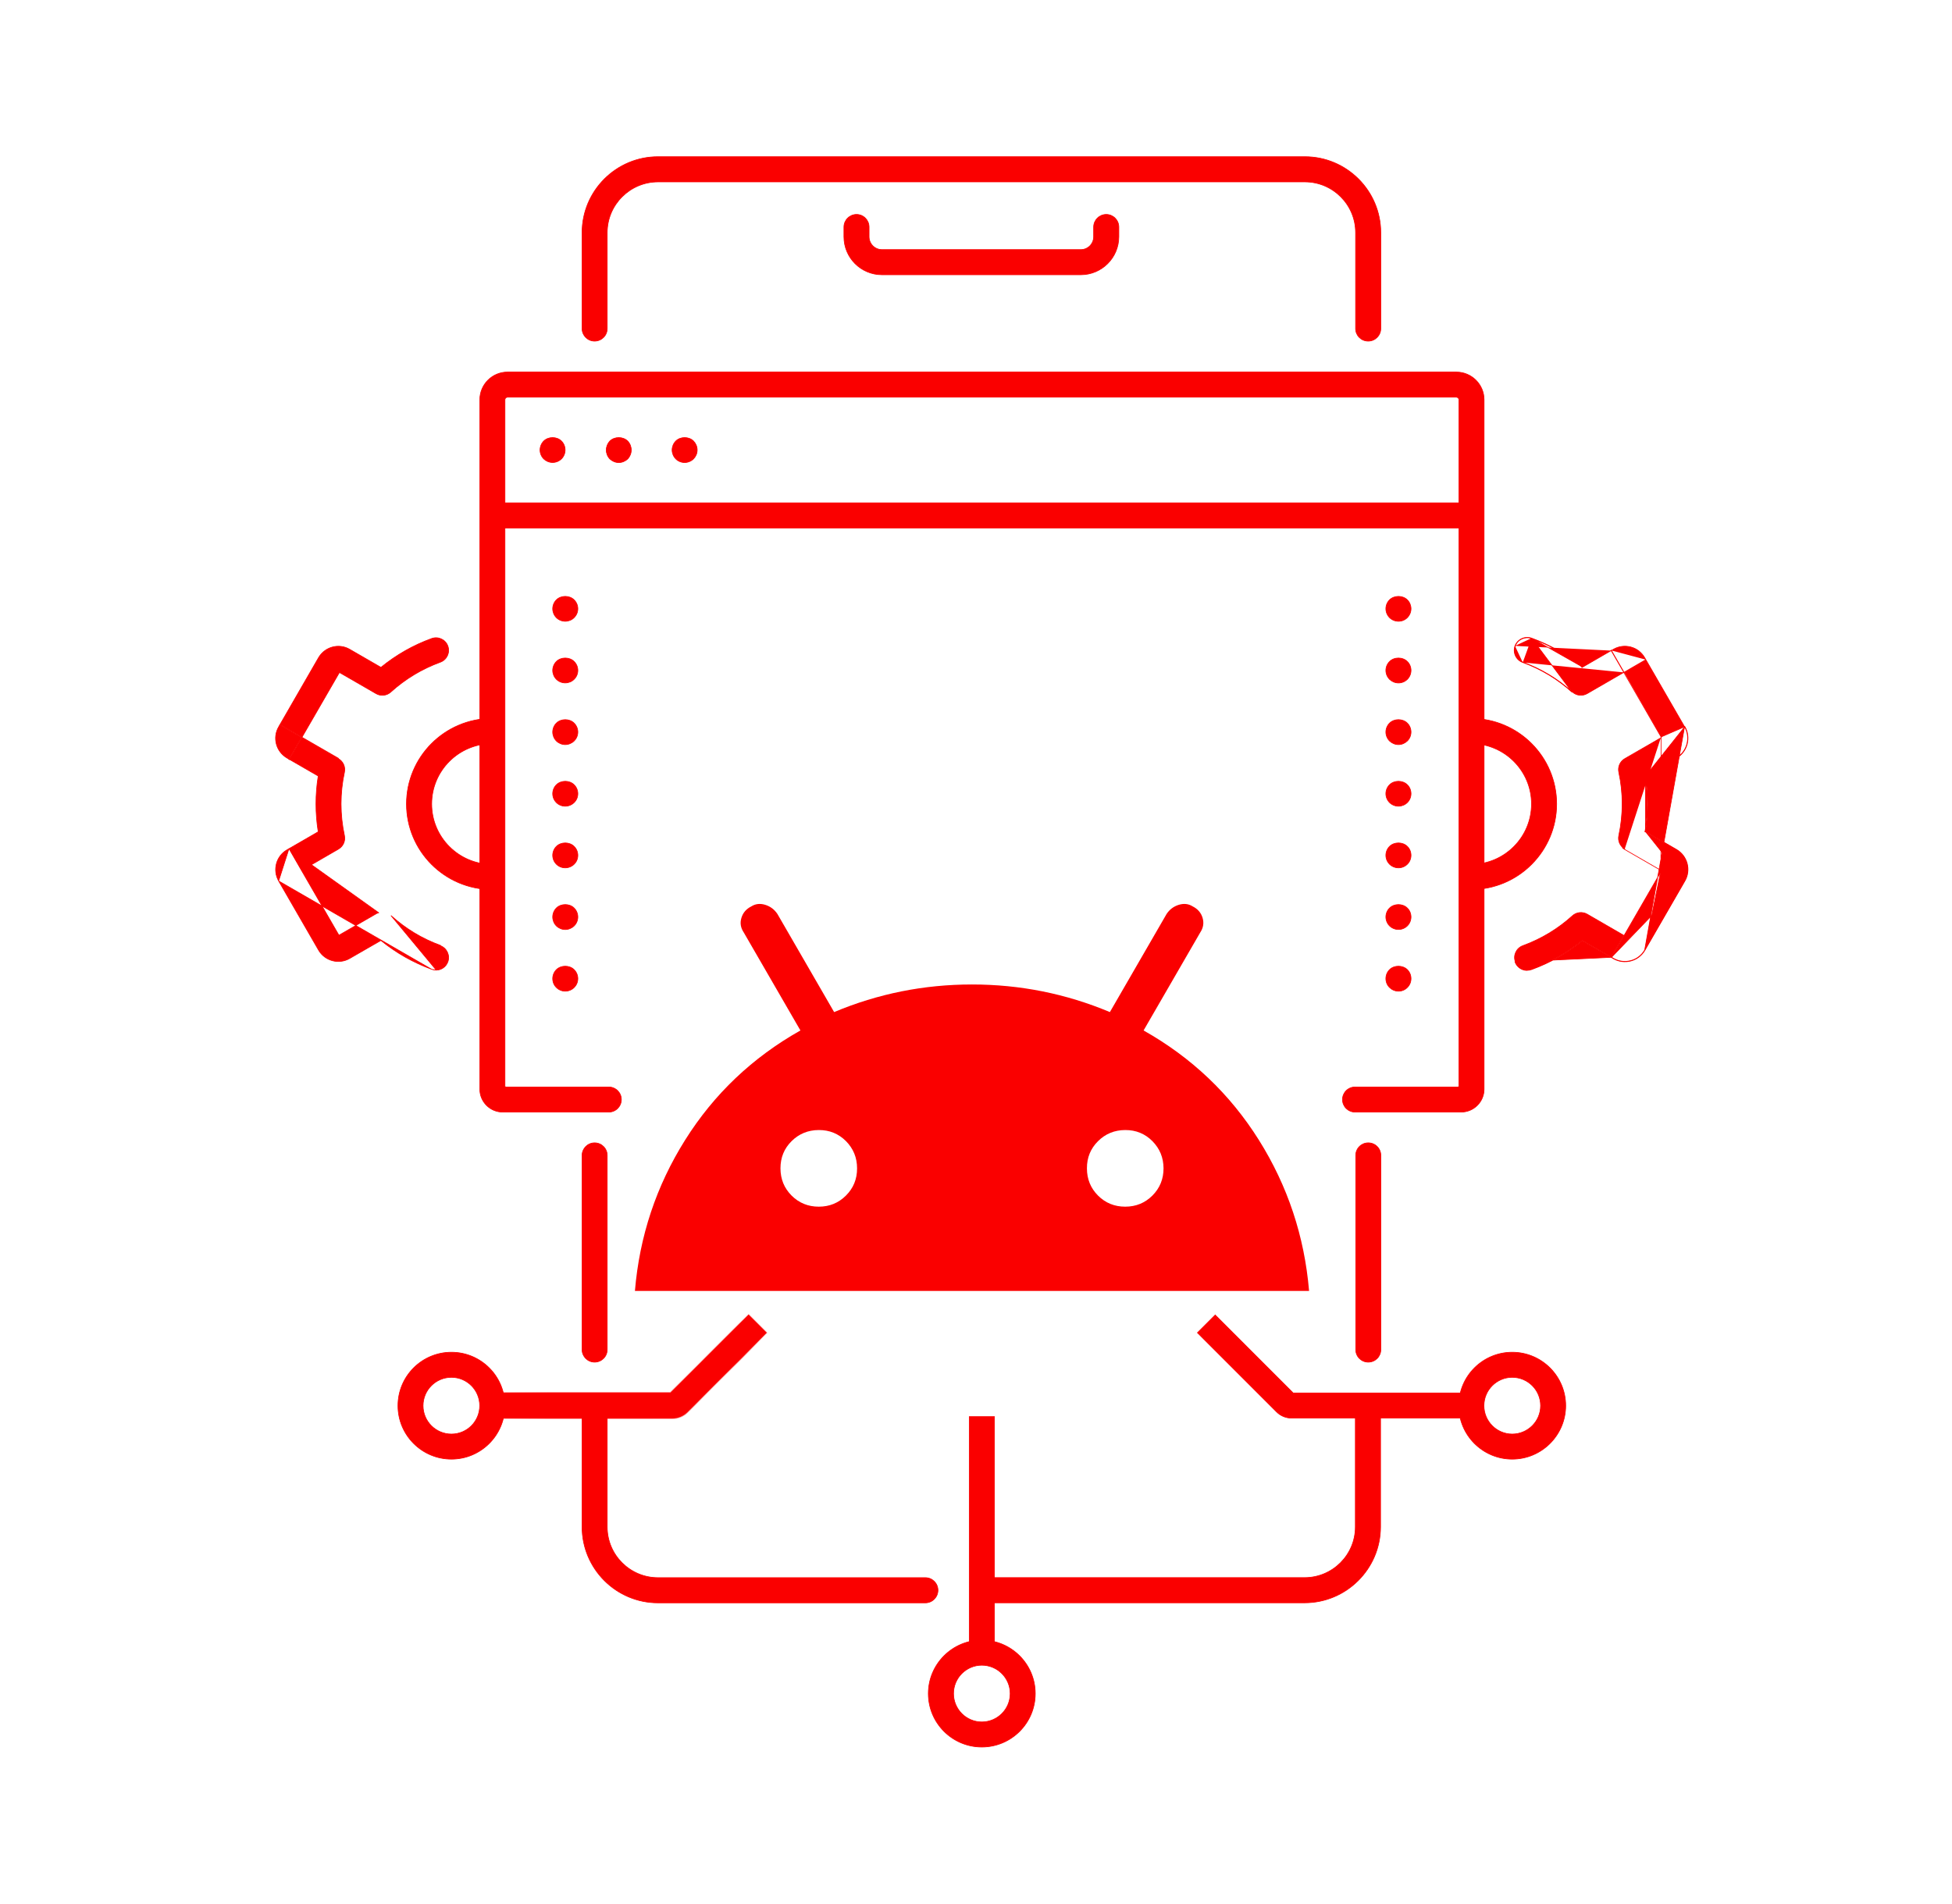 <svg width="41" height="40" viewBox="0 0 41 40" fill="none" xmlns="http://www.w3.org/2000/svg">
<mask id="mask0_538_1004" style="mask-type:alpha" maskUnits="userSpaceOnUse" x="0" y="0" width="41" height="40">
<path d="M0.625 0H40.625V40H0.625V0Z" fill="#D9D9D9"/>
</mask>
<g mask="url(#mask0_538_1004)">
<path d="M28.737 7.166C28.591 7.166 28.473 7.048 28.473 6.902V4.887C28.473 4.299 27.995 3.821 27.407 3.821H13.821C13.234 3.821 12.754 4.299 12.754 4.887V6.902C12.754 7.048 12.636 7.166 12.489 7.166C12.344 7.166 12.226 7.048 12.226 6.902V4.887C12.226 4.008 12.942 3.292 13.821 3.292H27.407C28.286 3.292 29.002 4.008 29.002 4.887V6.902C29.002 7.048 28.884 7.166 28.738 7.166H28.737Z" fill="#FA0000" stroke="#FA0000" stroke-width="0.014"/>
<path d="M28.739 28.616C28.593 28.616 28.476 28.498 28.476 28.352V24.273C28.476 24.127 28.593 24.009 28.739 24.009C28.886 24.009 29.003 24.127 29.003 24.273V28.352C29.003 28.498 28.886 28.616 28.739 28.616Z" fill="#FA0000" stroke="#FA0000" stroke-width="0.014"/>
<path d="M27.402 33.672H20.617V33.143H27.402C27.99 33.143 28.468 32.665 28.468 32.077V29.535H28.997V32.077C28.997 32.956 28.281 33.672 27.402 33.672Z" fill="#FA0000" stroke="#FA0000" stroke-width="0.014"/>
<path d="M19.437 33.673H13.821C12.942 33.673 12.226 32.957 12.226 32.078V29.529C12.226 29.383 12.344 29.265 12.489 29.265C12.636 29.265 12.754 29.383 12.754 29.529V32.078C12.754 32.666 13.232 33.144 13.821 33.144H19.437C19.583 33.144 19.701 33.263 19.701 33.408C19.701 33.553 19.583 33.673 19.437 33.673Z" fill="#FA0000" stroke="#FA0000" stroke-width="0.014"/>
<path d="M12.489 28.616C12.344 28.616 12.226 28.498 12.226 28.352V24.274C12.226 24.128 12.344 24.009 12.489 24.009C12.636 24.009 12.754 24.127 12.754 24.274V28.352C12.754 28.498 12.636 28.616 12.489 28.616Z" fill="#FA0000" stroke="#FA0000" stroke-width="0.014"/>
<path d="M22.702 5.772H18.524C18.084 5.772 17.726 5.415 17.726 4.973V4.77C17.726 4.624 17.845 4.505 17.991 4.505C18.137 4.505 18.254 4.624 18.254 4.77V4.973C18.254 5.123 18.376 5.244 18.524 5.244H22.702C22.85 5.244 22.971 5.123 22.971 4.973V4.77C22.971 4.624 23.09 4.505 23.236 4.505C23.382 4.505 23.5 4.624 23.5 4.77V4.973C23.5 5.413 23.142 5.772 22.702 5.772Z" fill="#FA0000" stroke="#FA0000" stroke-width="0.014"/>
<path d="M9.164 20.381C9.269 20.379 9.368 20.313 9.407 20.207L9.407 20.207C9.457 20.07 9.385 19.917 9.249 19.867C9.249 19.867 9.249 19.867 9.249 19.867L9.251 19.861C8.865 19.72 8.517 19.509 8.212 19.234L9.164 20.381ZM9.164 20.381L9.165 20.38H9.158C9.128 20.38 9.097 20.374 9.067 20.363M9.164 20.381L9.067 20.363M6.334 15.491L6.337 15.485L5.881 15.221L6.691 13.816C6.824 13.588 7.117 13.508 7.345 13.641L7.345 13.641L7.996 14.017L7.99 14.029L8.005 14.017C8.323 13.758 8.679 13.555 9.067 13.414L9.067 13.414C9.204 13.364 9.357 13.434 9.407 13.572C9.457 13.71 9.386 13.861 9.249 13.911L9.249 13.911C8.863 14.052 8.512 14.263 8.208 14.539L8.208 14.539C8.122 14.616 7.998 14.63 7.898 14.571L7.898 14.571L7.129 14.127L7.125 14.133L7.132 14.137L7.132 14.137L7.125 14.133L7.122 14.14L6.343 15.488L6.339 15.494M6.334 15.491L5.877 15.227L5.853 15.27L5.853 15.27C5.72 15.498 5.799 15.791 6.028 15.924L6.07 15.948M6.334 15.491L6.339 15.494M6.334 15.491L6.07 15.948M6.07 15.948L6.067 15.954L6.072 15.957L6.075 15.951M6.07 15.948L6.075 15.951M6.075 15.951L6.679 16.3L6.695 16.309L6.683 16.307C6.652 16.5 6.637 16.693 6.637 16.888C6.637 17.083 6.652 17.277 6.683 17.47L6.686 17.488L6.679 17.477L6.076 17.826L6.34 18.283L7.109 17.838C7.109 17.838 7.109 17.838 7.109 17.838C7.208 17.78 7.259 17.667 7.235 17.555L7.235 17.555C7.188 17.335 7.164 17.111 7.164 16.888C7.164 16.665 7.188 16.441 7.235 16.223C7.259 16.111 7.208 15.996 7.109 15.939L7.109 15.939L6.34 15.495L6.339 15.494M6.075 15.951L6.339 15.494M9.067 20.363C8.681 20.222 8.323 20.02 8.005 19.761L8.013 19.75L7.996 19.76L7.345 20.135L7.345 20.135C7.117 20.267 6.823 20.188 6.691 19.96L6.691 19.96L5.853 18.508L9.067 20.363ZM6.07 17.829L6.337 18.293L7.119 19.648L7.125 19.644L7.132 19.64L7.895 19.2L7.91 19.191C7.924 19.184 7.938 19.179 7.953 19.174L6.07 17.829ZM6.07 17.829L6.028 17.854L6.028 17.854C5.8 17.985 5.722 18.279 5.853 18.507L6.07 17.829ZM6.344 15.489L6.344 15.488L6.344 15.489ZM6.344 15.489L7.113 15.933L6.344 15.489ZM7.242 16.224L7.242 16.224L7.242 16.224Z" fill="#FA0000" stroke="#FA0000" stroke-width="0.014"/>
<path d="M10.329 18.687C9.341 18.683 8.538 17.879 8.538 16.89C8.538 15.9 9.341 15.097 10.329 15.093V15.622C9.633 15.626 9.067 16.192 9.067 16.89C9.067 17.587 9.633 18.155 10.329 18.159V18.687Z" fill="#FA0000" stroke="#FA0000" stroke-width="0.014"/>
<path d="M34.886 18.285L34.892 18.288L34.899 18.292L34.116 19.647L33.849 20.109L33.889 20.133L33.889 20.133C34 20.197 34.129 20.213 34.253 20.181C34.378 20.148 34.48 20.069 34.545 19.958L34.886 18.285ZM34.886 18.285L34.123 17.844M34.886 18.285L34.889 15.482M34.561 16.304L35.212 15.928C35.444 15.795 35.523 15.496 35.389 15.264L34.561 16.304ZM34.561 16.304C34.591 16.497 34.606 16.693 34.606 16.886C34.606 17.079 34.591 17.275 34.561 17.469M34.561 16.304V17.469M34.561 17.469L35.212 17.845C35.444 17.98 35.524 18.277 35.389 18.509M34.561 17.469L35.389 18.509M35.389 18.509L34.551 19.961C34.486 20.074 34.382 20.154 34.255 20.188C34.129 20.221 33.998 20.204 33.886 20.139L33.845 20.115L35.389 18.509ZM34.889 15.482L34.11 14.133L34.106 14.126M34.889 15.482L35.383 15.268L34.573 13.865L34.116 14.129L34.112 14.123M34.889 15.482L34.892 15.488L34.896 15.494L34.127 15.938L34.127 15.938C34.028 15.995 33.977 16.11 34.001 16.222C34.048 16.441 34.072 16.665 34.072 16.887C34.072 17.11 34.048 17.334 34.001 17.554L34.001 17.554C33.977 17.666 34.028 17.779 34.127 17.838C34.127 17.838 34.127 17.838 34.127 17.838L34.123 17.844M34.106 14.126L34.112 14.123M34.106 14.126L33.841 13.668M34.106 14.126L34.106 14.126L33.337 14.571L33.337 14.571C33.236 14.629 33.112 14.615 33.027 14.538L33.027 14.538C32.722 14.263 32.373 14.051 31.986 13.911L31.984 13.917M34.112 14.123L34.569 13.858M34.112 14.123L33.847 13.665M34.569 13.858L34.545 13.816C34.48 13.705 34.378 13.625 34.253 13.592C34.129 13.56 34 13.576 33.889 13.64L33.889 13.64L33.847 13.665M34.569 13.858L34.545 13.816L34.569 13.858ZM33.847 13.665L33.844 13.659L33.838 13.662L33.841 13.668M33.847 13.665L33.841 13.668M33.841 13.668L33.238 14.017L33.222 14.026L33.23 14.016C32.911 13.757 32.554 13.555 32.167 13.413C32.031 13.365 31.878 13.435 31.828 13.571L31.821 13.569M31.984 13.917C31.843 13.866 31.77 13.71 31.821 13.569M31.984 13.917L31.986 13.911C31.85 13.861 31.778 13.709 31.828 13.571L31.821 13.569M31.984 13.917C32.37 14.058 32.718 14.269 33.022 14.544L32.17 13.406M31.821 13.569C31.873 13.429 32.029 13.357 32.17 13.406M32.17 13.406C32.557 13.548 32.915 13.751 33.235 14.01L32.17 13.406ZM34.123 17.844L34.127 17.838L34.074 17.807C34.087 17.819 34.101 17.83 34.117 17.84L34.123 17.844ZM31.828 20.206L31.828 20.206C31.778 20.07 31.848 19.918 31.986 19.867C32.372 19.726 32.722 19.515 33.027 19.239L33.023 19.234L33.027 19.239C33.112 19.162 33.236 19.148 33.337 19.205C33.337 19.205 33.337 19.205 33.337 19.205L34.106 19.65L33.842 20.106L33.238 19.758L33.245 19.747L33.23 19.759C32.911 20.018 32.555 20.22 32.167 20.361C32.138 20.372 32.106 20.378 32.077 20.378V20.38C31.969 20.38 31.867 20.314 31.828 20.206ZM35.383 18.505L34.545 19.958L35.383 15.268C35.515 15.496 35.437 15.79 35.208 15.922L35.208 15.922L34.557 16.298L34.55 16.287L34.553 16.305C34.584 16.498 34.599 16.693 34.599 16.886C34.599 17.078 34.584 17.274 34.553 17.468L34.541 17.466L34.557 17.475L35.208 17.852C35.437 17.984 35.516 18.277 35.383 18.505L35.383 18.505ZM33.839 20.112L33.235 19.764C32.915 20.024 32.559 20.227 32.17 20.368C32.139 20.379 32.107 20.385 32.077 20.385H32.069V20.387C31.961 20.384 31.861 20.317 31.821 20.208L33.839 20.112Z" fill="#FA0000" stroke="#FA0000" stroke-width="0.014"/>
<path d="M30.906 18.687V18.159C31.602 18.155 32.168 17.587 32.168 16.89C32.168 16.192 31.602 15.626 30.906 15.622V15.093C31.894 15.097 32.696 15.902 32.696 16.89C32.696 17.877 31.894 18.683 30.906 18.687Z" fill="#FA0000" stroke="#FA0000" stroke-width="0.014"/>
<path d="M30.69 23.363H28.462C28.316 23.363 28.198 23.245 28.198 23.099C28.198 22.953 28.316 22.836 28.462 22.836H30.636V22.829H30.643V8.399C30.643 8.368 30.619 8.344 30.589 8.344H10.66C10.63 8.344 10.606 8.368 10.606 8.399V22.829H10.613V22.836H12.787C12.933 22.836 13.051 22.955 13.051 23.099C13.051 23.244 12.933 23.363 12.787 23.363H10.559C10.294 23.363 10.078 23.147 10.078 22.881V8.399C10.078 8.076 10.339 7.816 10.66 7.816H30.589C30.91 7.816 31.172 8.076 31.172 8.399V22.881C31.172 23.147 30.955 23.363 30.69 23.363Z" fill="#FA0000" stroke="#FA0000" stroke-width="0.014"/>
<path d="M10.351 10.564H30.901V11.092H10.351V10.564Z" fill="#FA0000" stroke="#FA0000" stroke-width="0.014"/>
<path d="M14.38 9.717C14.31 9.717 14.242 9.689 14.194 9.64C14.145 9.59 14.117 9.522 14.117 9.454C14.117 9.385 14.145 9.316 14.194 9.266C14.291 9.169 14.468 9.168 14.567 9.266C14.615 9.316 14.644 9.383 14.644 9.454C14.644 9.524 14.615 9.591 14.567 9.64C14.517 9.689 14.449 9.717 14.38 9.717Z" fill="#FA0000" stroke="#FA0000" stroke-width="0.014"/>
<path d="M12.997 9.718C12.927 9.718 12.86 9.689 12.809 9.641C12.761 9.591 12.734 9.523 12.734 9.454C12.734 9.385 12.762 9.316 12.809 9.266C12.908 9.169 13.084 9.168 13.184 9.266C13.232 9.316 13.259 9.384 13.259 9.454C13.259 9.524 13.231 9.592 13.184 9.641C13.134 9.689 13.066 9.718 12.997 9.718Z" fill="#FA0000" stroke="#FA0000" stroke-width="0.014"/>
<path d="M11.607 9.716C11.536 9.716 11.469 9.687 11.42 9.64C11.371 9.59 11.343 9.522 11.343 9.454C11.343 9.385 11.371 9.316 11.42 9.266C11.519 9.168 11.696 9.169 11.793 9.266C11.843 9.316 11.87 9.383 11.87 9.454C11.87 9.524 11.842 9.591 11.793 9.64C11.743 9.689 11.676 9.716 11.607 9.716Z" fill="#FA0000" stroke="#FA0000" stroke-width="0.014"/>
<path d="M12.059 16.487L12.059 16.487C12.109 16.536 12.137 16.604 12.137 16.674C12.137 16.744 12.109 16.812 12.059 16.86L12.059 16.86L12.059 16.86C12.01 16.909 11.941 16.937 11.872 16.937C11.803 16.937 11.734 16.909 11.686 16.86C11.636 16.81 11.609 16.743 11.609 16.674C11.609 16.605 11.637 16.536 11.686 16.487C11.784 16.389 11.962 16.389 12.059 16.487Z" fill="#FA0000" stroke="#FA0000" stroke-width="0.014"/>
<path d="M12.059 17.782L12.059 17.782C12.109 17.831 12.137 17.898 12.137 17.969C12.137 18.039 12.109 18.107 12.059 18.155L12.059 18.155L12.059 18.155C12.01 18.204 11.941 18.232 11.872 18.232C11.803 18.232 11.734 18.204 11.686 18.155C11.636 18.105 11.609 18.038 11.609 17.969C11.609 17.9 11.637 17.831 11.686 17.782C11.784 17.684 11.962 17.684 12.059 17.782Z" fill="#FA0000" stroke="#FA0000" stroke-width="0.014"/>
<path d="M12.059 15.192L12.059 15.192C12.109 15.242 12.137 15.309 12.137 15.379C12.137 15.449 12.109 15.517 12.059 15.565L12.059 15.565L12.059 15.566C12.01 15.614 11.941 15.643 11.872 15.643C11.803 15.643 11.734 15.614 11.686 15.566C11.636 15.515 11.609 15.448 11.609 15.379C11.609 15.31 11.637 15.241 11.686 15.192C11.784 15.094 11.962 15.094 12.059 15.192Z" fill="#FA0000" stroke="#FA0000" stroke-width="0.014"/>
<path d="M12.059 14.27L12.059 14.27L12.059 14.27C12.01 14.32 11.941 14.347 11.872 14.347C11.803 14.347 11.734 14.319 11.686 14.27C11.636 14.22 11.609 14.152 11.609 14.084C11.609 14.015 11.637 13.947 11.686 13.897C11.784 13.799 11.962 13.8 12.059 13.897C12.109 13.947 12.137 14.013 12.137 14.084C12.137 14.154 12.109 14.221 12.059 14.27Z" fill="#FA0000" stroke="#FA0000" stroke-width="0.014"/>
<path d="M12.059 12.975L12.059 12.975L12.059 12.975C12.01 13.025 11.941 13.052 11.872 13.052C11.803 13.052 11.734 13.024 11.686 12.975C11.636 12.925 11.609 12.857 11.609 12.789C11.609 12.72 11.637 12.651 11.686 12.602C11.784 12.504 11.962 12.505 12.059 12.602C12.109 12.652 12.137 12.718 12.137 12.789C12.137 12.859 12.109 12.925 12.059 12.975Z" fill="#FA0000" stroke="#FA0000" stroke-width="0.014"/>
<path d="M12.059 19.451L12.059 19.451L12.059 19.451C12.01 19.499 11.941 19.528 11.872 19.528C11.803 19.528 11.734 19.499 11.686 19.451C11.636 19.401 11.609 19.333 11.609 19.264C11.609 19.195 11.637 19.126 11.686 19.076C11.784 18.979 11.962 18.979 12.059 19.076C12.109 19.126 12.137 19.194 12.137 19.264C12.137 19.334 12.109 19.402 12.059 19.451Z" fill="#FA0000" stroke="#FA0000" stroke-width="0.014"/>
<path d="M11.686 20.745L11.686 20.745L11.686 20.745C11.636 20.697 11.609 20.629 11.609 20.559C11.609 20.489 11.637 20.421 11.686 20.371C11.784 20.274 11.962 20.274 12.059 20.371C12.109 20.421 12.137 20.489 12.137 20.559C12.137 20.629 12.109 20.697 12.059 20.745L12.059 20.745L12.059 20.746C12.01 20.795 11.941 20.823 11.872 20.823C11.803 20.823 11.734 20.794 11.686 20.745Z" fill="#FA0000" stroke="#FA0000" stroke-width="0.014"/>
<path d="M29.56 16.487L29.56 16.487L29.56 16.487C29.61 16.536 29.637 16.604 29.637 16.674C29.637 16.744 29.609 16.812 29.56 16.86C29.51 16.909 29.442 16.937 29.374 16.937C29.303 16.937 29.236 16.909 29.186 16.86C29.137 16.81 29.109 16.743 29.109 16.674C29.109 16.605 29.137 16.536 29.186 16.487C29.284 16.389 29.462 16.389 29.56 16.487Z" fill="#FA0000" stroke="#FA0000" stroke-width="0.014"/>
<path d="M29.56 17.782L29.56 17.782L29.56 17.782C29.61 17.831 29.637 17.898 29.637 17.969C29.637 18.039 29.609 18.107 29.56 18.155C29.51 18.204 29.444 18.232 29.374 18.232C29.303 18.232 29.236 18.204 29.186 18.155C29.137 18.105 29.109 18.038 29.109 17.969C29.109 17.9 29.137 17.831 29.186 17.782C29.284 17.684 29.462 17.684 29.56 17.782Z" fill="#FA0000" stroke="#FA0000" stroke-width="0.014"/>
<path d="M29.374 15.643C29.303 15.643 29.236 15.614 29.186 15.566C29.137 15.515 29.109 15.448 29.109 15.379C29.109 15.31 29.137 15.242 29.186 15.192C29.284 15.094 29.462 15.094 29.56 15.192C29.61 15.242 29.637 15.309 29.637 15.379C29.637 15.449 29.609 15.517 29.56 15.565C29.51 15.614 29.444 15.643 29.374 15.643Z" fill="#FA0000" stroke="#FA0000" stroke-width="0.014"/>
<path d="M29.374 14.348C29.303 14.348 29.236 14.319 29.186 14.271C29.137 14.22 29.109 14.153 29.109 14.084C29.109 14.015 29.137 13.948 29.186 13.898C29.284 13.799 29.462 13.799 29.56 13.898C29.61 13.947 29.637 14.014 29.637 14.084C29.637 14.154 29.609 14.222 29.56 14.271C29.51 14.32 29.444 14.348 29.374 14.348Z" fill="#FA0000" stroke="#FA0000" stroke-width="0.014"/>
<path d="M29.374 13.052C29.303 13.052 29.236 13.024 29.186 12.975C29.137 12.925 29.109 12.857 29.109 12.789C29.109 12.72 29.137 12.651 29.186 12.602L29.181 12.597L29.186 12.602C29.284 12.505 29.462 12.504 29.56 12.602C29.61 12.652 29.637 12.72 29.637 12.789C29.637 12.857 29.609 12.925 29.56 12.975C29.51 13.025 29.444 13.052 29.374 13.052Z" fill="#FA0000" stroke="#FA0000" stroke-width="0.014"/>
<path d="M29.56 19.077L29.56 19.077L29.56 19.077C29.61 19.126 29.637 19.193 29.637 19.264C29.637 19.334 29.609 19.401 29.56 19.45C29.51 19.499 29.444 19.527 29.374 19.527C29.303 19.527 29.236 19.499 29.186 19.45C29.137 19.4 29.109 19.332 29.109 19.264C29.109 19.195 29.137 19.126 29.186 19.077C29.284 18.979 29.462 18.979 29.56 19.077Z" fill="#FA0000" stroke="#FA0000" stroke-width="0.014"/>
<path d="M29.374 20.823C29.303 20.823 29.236 20.794 29.186 20.745C29.137 20.697 29.109 20.629 29.109 20.559C29.109 20.489 29.137 20.421 29.186 20.371C29.284 20.274 29.462 20.274 29.56 20.371L29.565 20.366L29.56 20.371C29.61 20.421 29.637 20.489 29.637 20.559C29.637 20.629 29.609 20.697 29.56 20.745C29.51 20.796 29.444 20.823 29.374 20.823Z" fill="#FA0000" stroke="#FA0000" stroke-width="0.014"/>
<path d="M13.336 27.12C13.432 25.972 13.784 24.915 14.39 23.95C14.996 22.984 15.804 22.217 16.812 21.648L15.621 19.588C15.556 19.491 15.54 19.389 15.573 19.282C15.605 19.175 15.675 19.094 15.782 19.041C15.868 18.987 15.964 18.976 16.071 19.008C16.179 19.041 16.265 19.105 16.329 19.201L17.52 21.262C18.442 20.875 19.408 20.682 20.416 20.682C21.424 20.682 22.39 20.875 23.312 21.262L24.503 19.201C24.567 19.105 24.653 19.041 24.761 19.008C24.868 18.976 24.964 18.987 25.05 19.041C25.157 19.094 25.227 19.175 25.259 19.282C25.291 19.389 25.275 19.491 25.211 19.588L24.02 21.648C25.029 22.217 25.836 22.984 26.442 23.95C27.047 24.915 27.399 25.972 27.496 27.12H13.336ZM17.198 25.35C17.423 25.35 17.613 25.272 17.769 25.116C17.925 24.96 18.003 24.77 18.002 24.545C18.002 24.32 17.924 24.13 17.769 23.973C17.613 23.817 17.423 23.739 17.198 23.74C16.973 23.741 16.782 23.819 16.626 23.974C16.47 24.129 16.393 24.319 16.393 24.545C16.394 24.771 16.471 24.961 16.627 25.117C16.782 25.272 16.973 25.35 17.198 25.35ZM23.634 25.35C23.859 25.35 24.05 25.272 24.206 25.116C24.361 24.96 24.439 24.77 24.439 24.545C24.438 24.32 24.36 24.13 24.205 23.973C24.05 23.817 23.859 23.739 23.634 23.74C23.409 23.741 23.218 23.819 23.063 23.974C22.907 24.129 22.829 24.319 22.83 24.545C22.83 24.771 22.908 24.961 23.063 25.117C23.218 25.272 23.409 25.35 23.634 25.35Z" fill="#FA0000"/>
<path d="M9.482 30.654C8.862 30.654 8.359 30.15 8.359 29.531C8.359 28.911 8.862 28.408 9.482 28.408C10.101 28.408 10.605 28.911 10.605 29.531C10.605 30.15 10.101 30.654 9.482 30.654ZM9.482 28.935C9.153 28.935 8.886 29.202 8.886 29.531C8.886 29.86 9.153 30.127 9.482 30.127C9.811 30.127 10.076 29.859 10.076 29.531C10.076 29.202 9.809 28.935 9.482 28.935Z" fill="#FA0000" stroke="#FA0000" stroke-width="0.014"/>
<mask id="path-33-inside-1_538_1004" fill="white">
<path d="M14.12 29.799H10.344V29.256H14.083L15.724 27.615L16.107 27.998L14.44 29.666C14.355 29.752 14.24 29.799 14.12 29.799Z"/>
</mask>
<path d="M14.12 29.799H10.344V29.256H14.083L15.724 27.615L16.107 27.998L14.44 29.666C14.355 29.752 14.24 29.799 14.12 29.799Z" fill="#FA0000"/>
<path d="M10.344 29.799H10.329V29.814H10.344V29.799ZM10.344 29.256V29.242H10.329V29.256H10.344ZM14.083 29.256V29.277L14.093 29.267L14.083 29.256ZM15.724 27.615L15.734 27.605L15.724 27.595L15.714 27.605L15.724 27.615ZM16.107 27.998L16.117 28.009L16.128 27.998L16.117 27.988L16.107 27.998ZM14.44 29.666L14.429 29.656L14.429 29.656L14.44 29.666ZM14.12 29.785H10.344V29.814H14.12V29.785ZM10.358 29.799V29.256H10.329V29.799H10.358ZM10.344 29.271H14.083V29.242H10.344V29.271ZM14.093 29.267L15.734 27.625L15.714 27.605L14.073 29.246L14.093 29.267ZM15.714 27.625L16.097 28.009L16.117 27.988L15.734 27.605L15.714 27.625ZM16.097 27.988L14.429 29.656L14.45 29.676L16.117 28.009L16.097 27.988ZM14.429 29.656C14.347 29.739 14.236 29.785 14.12 29.785V29.814C14.243 29.814 14.363 29.765 14.45 29.676L14.429 29.656Z" fill="#FA0000" mask="url(#path-33-inside-1_538_1004)"/>
<path d="M31.763 30.654C31.144 30.654 30.64 30.15 30.64 29.531C30.64 28.911 31.144 28.408 31.763 28.408C32.382 28.408 32.886 28.911 32.886 29.531C32.886 30.15 32.382 30.654 31.763 30.654ZM31.763 28.935C31.436 28.935 31.169 29.202 31.169 29.531C31.169 29.859 31.436 30.127 31.763 30.127C32.09 30.127 32.359 29.86 32.359 29.531C32.359 29.202 32.092 28.935 31.763 28.935Z" fill="#FA0000" stroke="#FA0000" stroke-width="0.014"/>
<path d="M27.16 29.262L27.158 29.264H27.165H30.897V29.792H27.129C27.01 29.792 26.898 29.746 26.813 29.661L25.151 27.998L25.524 27.625L27.16 29.262Z" fill="#FA0000" stroke="#FA0000" stroke-width="0.014"/>
<path d="M20.622 36.702C20.003 36.702 19.499 36.199 19.499 35.579C19.499 34.96 20.004 34.456 20.622 34.456C21.24 34.456 21.745 34.96 21.745 35.579C21.745 36.199 21.242 36.702 20.622 36.702ZM20.622 34.983C20.294 34.983 20.028 35.251 20.028 35.579C20.028 35.908 20.295 36.175 20.622 36.175C20.95 36.175 21.218 35.908 21.218 35.579C21.218 35.251 20.951 34.983 20.622 34.983Z" fill="#FA0000" stroke="#FA0000" stroke-width="0.014"/>
<path d="M20.359 29.761H20.887V34.71H20.359V29.761Z" fill="#FA0000" stroke="#FA0000" stroke-width="0.014"/>
</g>
</svg>
